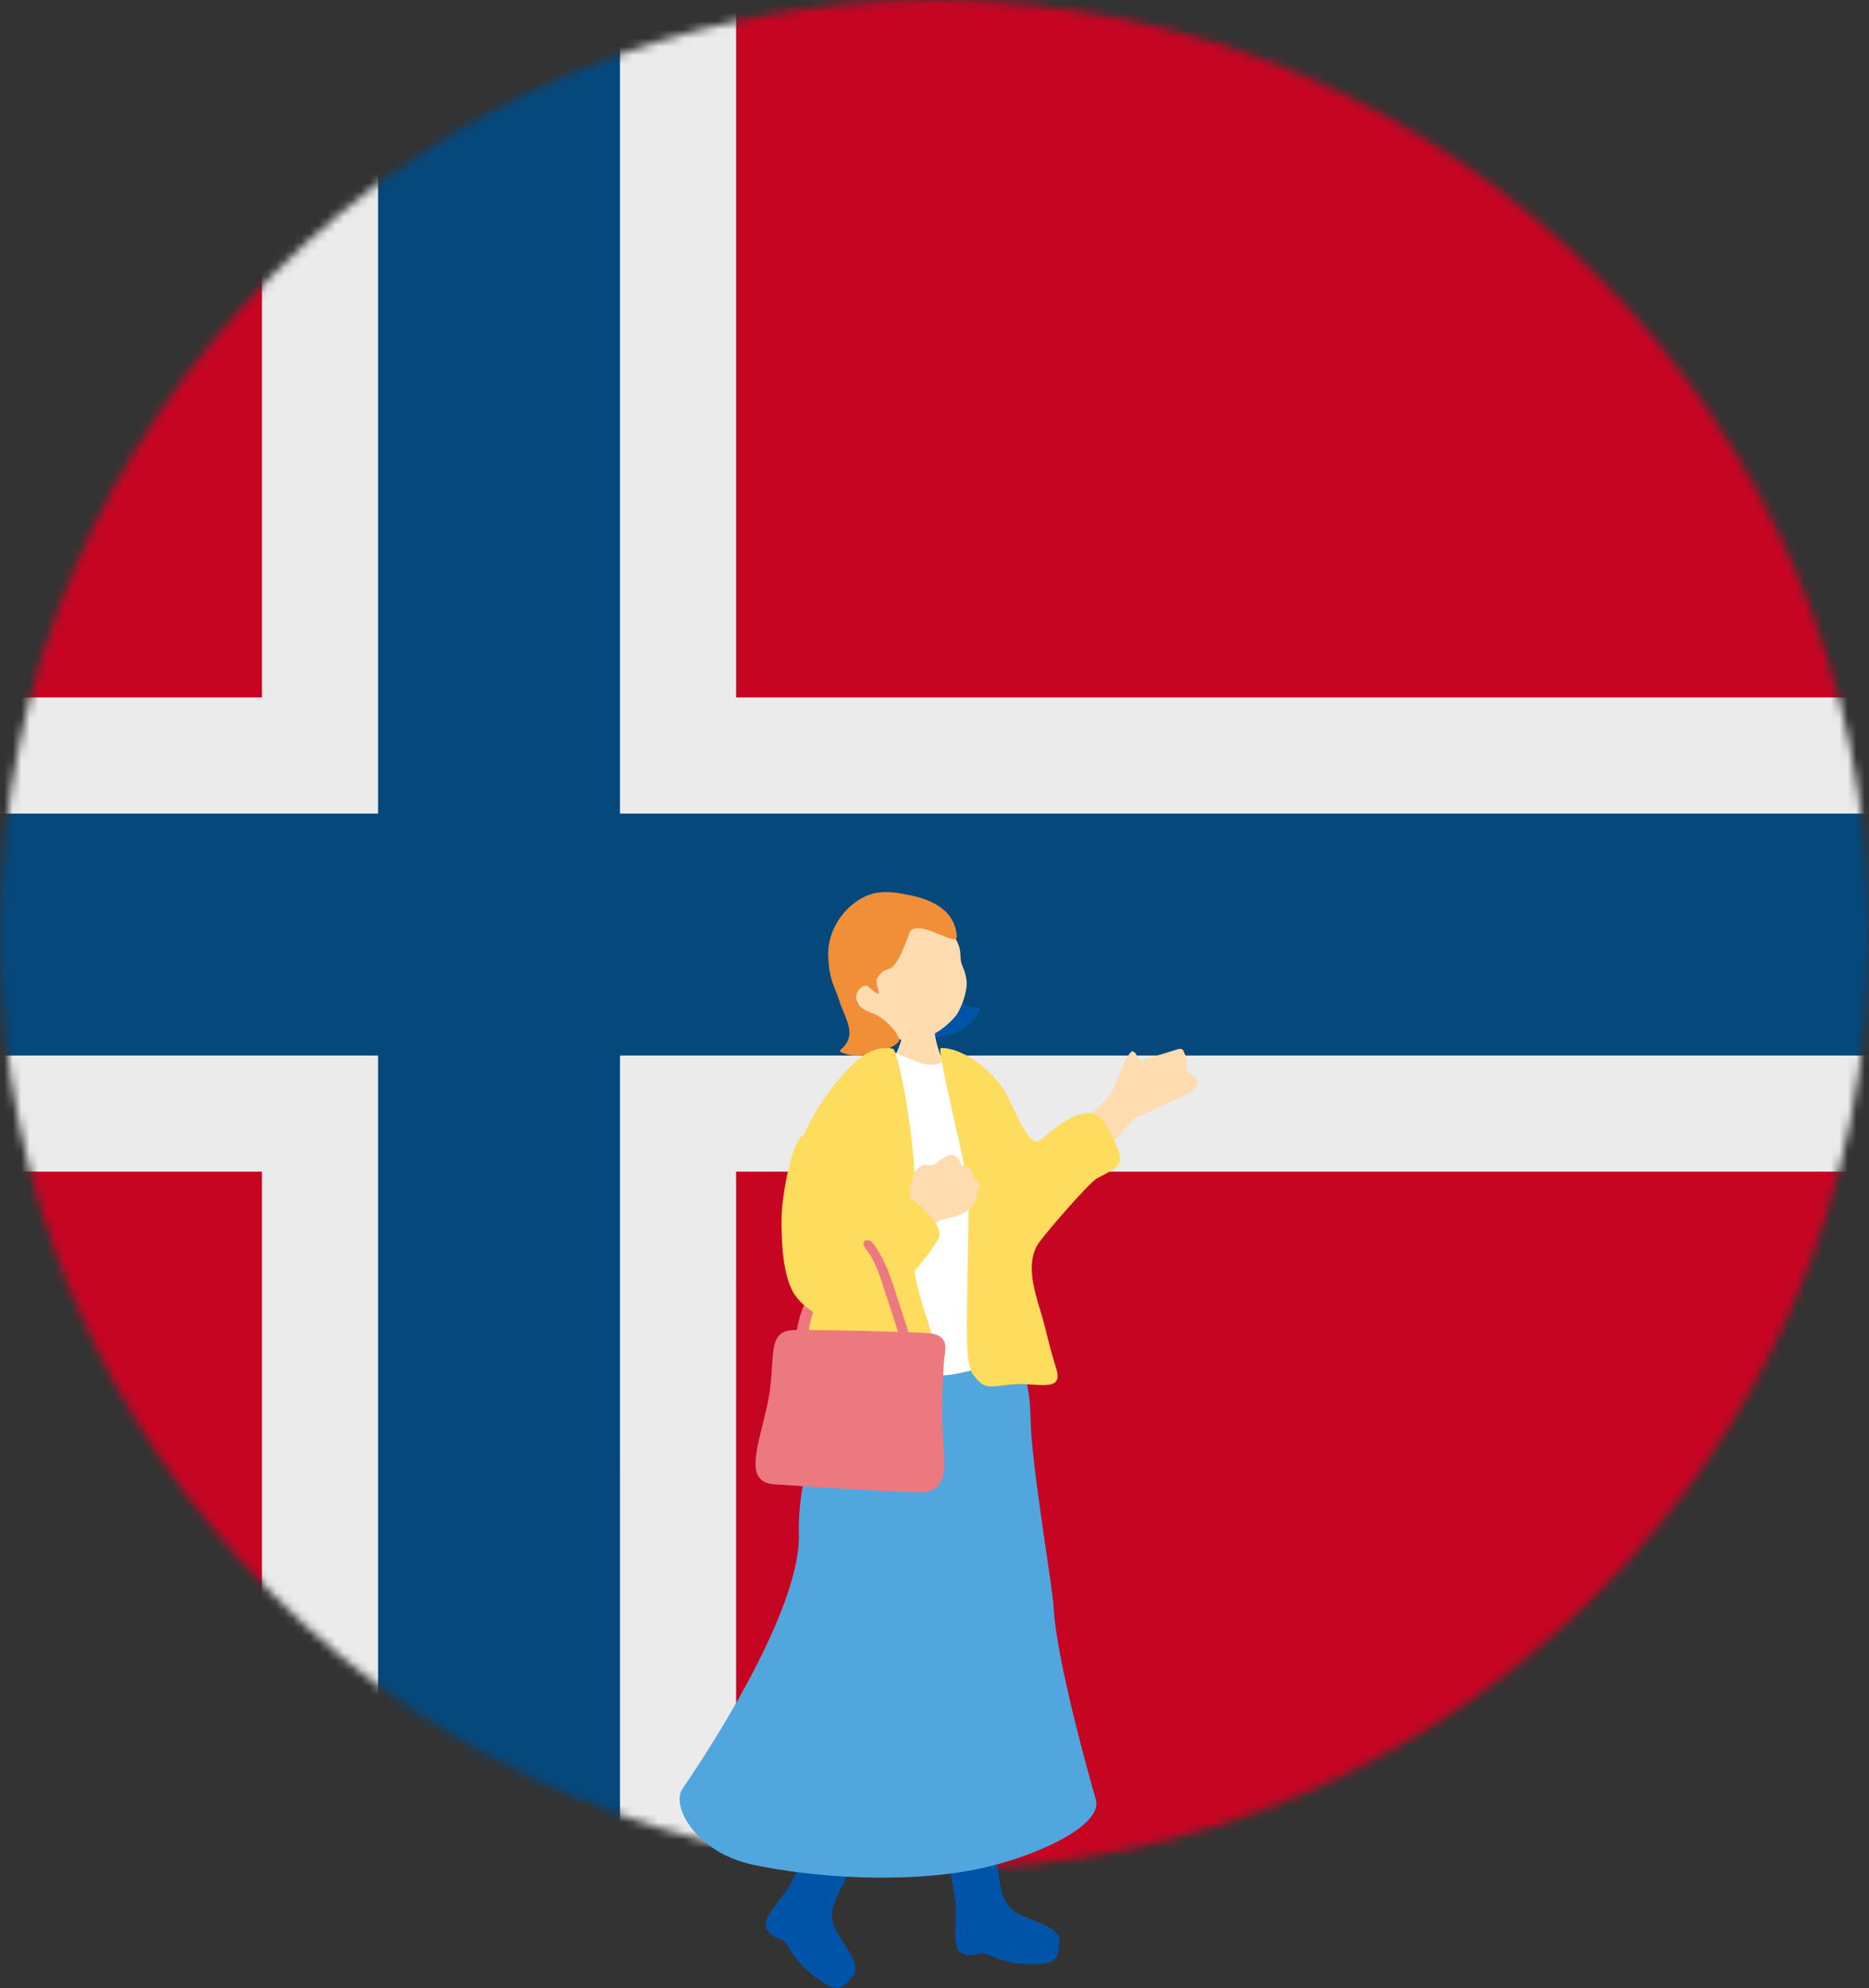<svg width="220" height="234" viewBox="0 0 220 234" fill="none" xmlns="http://www.w3.org/2000/svg">
<rect x="0" y="0" width="220" height="234" fill="#333333" stroke="none"/>
<g opacity="0.9">
<mask id="mask0_352_25535" style="mask-type:alpha" maskUnits="userSpaceOnUse" x="0" y="0" width="220" height="220">
<circle cx="110" cy="110" r="110" fill="#D9D9D9"/>
</mask>
<g mask="url(#mask0_352_25535)">
<path d="M282 -1.333H-52.001V221.334H282V-1.333Z" fill="#D60021"/>
<path d="M281.999 82.093H86.645V-1.333H30.832V82.093H-52.001V137.906H30.832V221.334H86.647L86.645 137.906H281.999H282V82.093H281.999Z" fill="white"/>
<path d="M72.978 -1.333H44.5V95.761H-52.001V124.24H44.5V221.334H72.98L72.979 124.24H282V95.761H72.979L72.978 -1.333Z" fill="#004A84"/>
</g>
</g>
<path d="M94.913 217.858C95.191 217.085 96.861 218.836 97.981 219.168C98.883 219.434 100.405 219.507 99.447 221.388C98.49 223.27 97.386 224.972 98.24 226.87C99.093 228.768 101.595 231.215 100.355 232.63C99.115 234.044 98.734 234.555 96.57 233.129C94.405 231.705 93.302 230.111 92.796 229.126C92.29 228.142 91.599 228.308 90.898 227.783C89.544 226.768 90.153 225.895 91.056 224.557C91.959 223.219 92.569 222.745 93.255 221.385C93.94 220.026 94.76 218.283 94.913 217.858Z" fill="#0054A7"/>
<path d="M111.714 219.712C111.492 218.921 113.868 219.38 114.974 219.001C115.863 218.696 117.146 217.871 117.456 219.96C117.766 222.048 117.853 224.075 119.649 225.126C121.445 226.179 124.902 226.723 124.711 228.594C124.52 230.465 124.506 231.102 121.916 231.195C119.326 231.288 117.504 230.629 116.521 230.12C115.538 229.611 115.072 230.147 114.196 230.125C112.504 230.083 112.495 229.018 112.455 227.405C112.415 225.792 112.638 225.051 112.408 223.546C112.179 222.04 111.836 220.144 111.714 219.71V219.712Z" fill="#0054A7"/>
<path d="M80.347 210.523C85.088 203.617 94.263 188.69 94.033 180.578C93.826 173.327 97.366 163.438 99.468 162.127C106.143 157.964 111.585 160.784 119.364 161.349C120.687 161.445 121.22 162.95 121.316 167.231C121.436 172.662 123.899 186.743 124.016 189.131C124.312 195.176 128.101 208.744 128.991 211.81C129.903 214.954 121.515 218.691 114.967 220.013C105.981 221.826 94.975 220.863 88.546 219.464C81.972 218.034 78.914 212.609 80.347 210.523Z" fill="#51A7DD"/>
<path d="M114.79 119.746C113.874 121.471 110.573 122.404 108.934 122.065C105.438 121.344 110.682 117.539 110.821 116.046C110.922 114.954 111.822 115.145 113.117 116.423C113.517 116.82 112.696 118.265 114.377 118.513C115.327 118.653 115.825 118.417 114.792 119.746H114.79Z" fill="#0054A7"/>
<path d="M106.52 119.389C106.681 119.402 109.832 119.589 110.034 119.585C110.085 119.954 109.973 121.317 110.052 121.799C110.878 126.807 113.956 127.467 113.279 130.725C112.661 133.704 103.945 131.638 103.253 129.035C102.641 126.731 105.563 125.845 106.319 121.351C106.427 120.703 106.5 119.631 106.52 119.389Z" fill="#FFDBB0"/>
<path d="M102.685 120.603C104.614 122.35 106.887 122.803 108.515 122.296C110.142 121.789 111.502 120.795 112.611 119.444C113.426 118.143 113.808 116.426 113.792 115.744C113.778 115.118 113.604 114.421 113.323 113.793C112.665 112.328 113.729 112.024 111.689 109.286C111.069 108.455 107.707 104.802 103.245 105.931C99.323 106.922 98.646 116.945 102.685 120.603Z" fill="#FFDBB0"/>
<path d="M106.928 110.144C107.404 107.467 112.715 111.736 112.621 110.206C112.417 106.903 109.245 105.746 106.798 105.312C106.228 105.211 104.766 104.852 103.312 105.068C100.299 105.512 97.295 108.894 97.489 112.633C97.644 115.611 98.289 116.097 98.857 117.974C99.147 118.937 100.135 120.677 99.973 121.829C99.697 123.792 97.793 123.542 99.703 124.092C101.508 124.61 104.724 123.716 105.747 122.662C106.342 122.05 103.829 119.474 102.599 119.256C100.652 118.422 100.721 117.771 100.815 117.111C100.908 116.45 101.752 115.734 102.216 116.137C104.532 118.149 102.772 115.945 103.27 115.126C104.622 112.9 104.781 115.947 106.93 110.145L106.928 110.144Z" fill="#F18E38"/>
<path d="M140.206 128.499C139.613 128.919 134.715 131.087 133.696 131.548C133.23 131.758 126.84 139.246 126.117 140.578C125.471 141.822 122.753 139.514 121.936 137.929C121.101 136.308 128.562 131.556 130.605 128.968C131.123 128.312 132.7 123.667 133.3 123.748C133.899 123.829 133.88 124.91 134.339 124.793C134.799 124.677 137.732 123.783 138.576 123.517C139.419 123.251 139.283 123.873 139.542 124.212C139.802 124.552 139.532 125.479 139.725 125.972C139.918 126.465 140.594 126.58 140.897 127.03C141.198 127.481 140.8 128.078 140.208 128.499H140.206Z" fill="#FFDBB0"/>
<path d="M112.597 124.071C110.648 123.265 111.989 125.648 109.091 125.286C107.737 125.116 105.407 123.648 104.628 123.8C100.912 124.528 97.276 128.333 97.259 132.273C97.052 132.355 99.134 136.462 98.106 142.268C98.183 142.756 98.219 147.816 98.111 148.719C97.937 150.18 98.807 159.611 99.879 160.707C101.773 162.642 109.937 161.966 111.607 161.838C113.278 161.709 118.44 160.309 118.461 159.577C118.477 159.007 117.729 153.924 118.677 147.206C117.232 139.299 114.91 125.26 112.598 124.07L112.597 124.071Z" fill="white"/>
<path d="M122.176 134.339C120.951 134.763 119.268 130.221 118.454 128.758C116.839 125.852 113.164 123.265 110.74 123.361C110.174 123.384 113.775 137.396 114.061 140.366C113.795 156.463 113.53 159.531 114.398 161.591C115.823 163.575 116.243 163.276 118.884 162.969C121.921 162.616 125.279 164.101 124.324 161.062C123.376 158.048 123.123 156.399 122.487 154.35C121.615 151.54 120.747 148.4 122.326 146.223C123.376 144.776 128.202 139.214 129.12 138.703C131.976 137.113 133.079 137.322 130.003 132.195C127.893 128.676 122.973 134.05 122.174 134.34L122.176 134.339Z" fill="#FEDC5E"/>
<path d="M107.581 142.322C108.222 135.953 105.722 123.577 105.121 123.448C102.588 122.909 100.41 124.818 97.973 127.998C95.913 130.685 95.079 132.371 93.792 135.474C92.713 138.076 91.692 141.656 92.354 145.919C93.035 150.309 95.46 151.983 95.306 153.489C94.741 158.999 95.087 159.637 95.5 161.344C96.11 163.859 109.729 166.296 110.053 161.485C110.495 154.948 106.485 153.197 107.581 142.322Z" fill="#FEDC5E"/>
<path d="M107.05 141.039C107.078 140.408 107.245 138.55 107.787 137.814C108.639 136.654 109.398 137.291 109.694 137.184C110.372 136.941 110.386 136.535 111.631 136.009C112.362 135.701 112.998 136.415 113.046 136.935C113.096 137.455 114.407 137.162 114.424 137.988C114.441 138.748 115.046 138.754 115.33 139.395C115.472 139.716 114.825 140.401 114.986 140.727C115.188 141.135 114.477 142.035 114.131 142.314C113.14 143.113 111.817 143.358 110.805 143.562C110.119 143.878 109.451 144.557 108.918 145.207C108.086 144.547 107.255 143.921 106.422 143.238C106.827 142.432 107.031 141.45 107.05 141.039Z" fill="#FFDBB0"/>
<path d="M96.34 150.677C94.94 152.531 94.017 154.699 93.739 157.011C93.638 157.858 95.073 157.588 95.153 156.925C95.402 154.849 96.164 152.844 97.427 151.17C97.614 150.922 97.704 150.559 97.358 150.398C97.045 150.251 96.546 150.404 96.34 150.677Z" fill="#ED7980"/>
<path d="M94.056 134.082C95.324 132.338 96.834 133.504 98.493 136.301C100.061 138.946 98.176 146.127 99.285 146.761C100.068 147.208 101.297 146.176 102.693 144.542C103.068 144.103 105.306 141.426 105.704 140.818C106.375 139.793 111.46 144.125 110.458 145.811C108.026 149.9 101.209 157.326 96.775 155.069C95.954 154.651 94.094 153.524 93.262 151.913C91.994 149.456 91.994 145.29 91.994 143.513C91.994 141.056 93.007 135.524 94.055 134.083L94.056 134.082Z" fill="#FEDC5E"/>
<path d="M111.108 160.332C110.873 163.863 110.796 166.566 111.037 169.945C111.299 173.616 111.3 175.757 107.81 175.649C103.366 175.51 94.853 174.955 91.154 174.71C87.456 174.464 89.253 170.277 90.351 165.2C91.449 160.122 89.997 156.564 93.544 156.546C97.091 156.529 106.282 156.718 109.225 156.914C112.167 157.109 111.086 159.402 111.108 160.332Z" fill="#ED7980"/>
<path d="M106.171 158.18C105.522 156.183 104.875 154.185 104.226 152.187C103.63 150.35 103.112 148.519 101.899 146.976C101.712 146.738 101.503 146.312 101.786 146.057C102.049 145.821 102.503 146.031 102.689 146.266C103.985 147.912 104.641 149.737 105.28 151.707C105.975 153.85 106.67 155.993 107.365 158.137C107.672 159.081 106.4 158.888 106.171 158.18Z" fill="#ED7980"/>
</svg>
